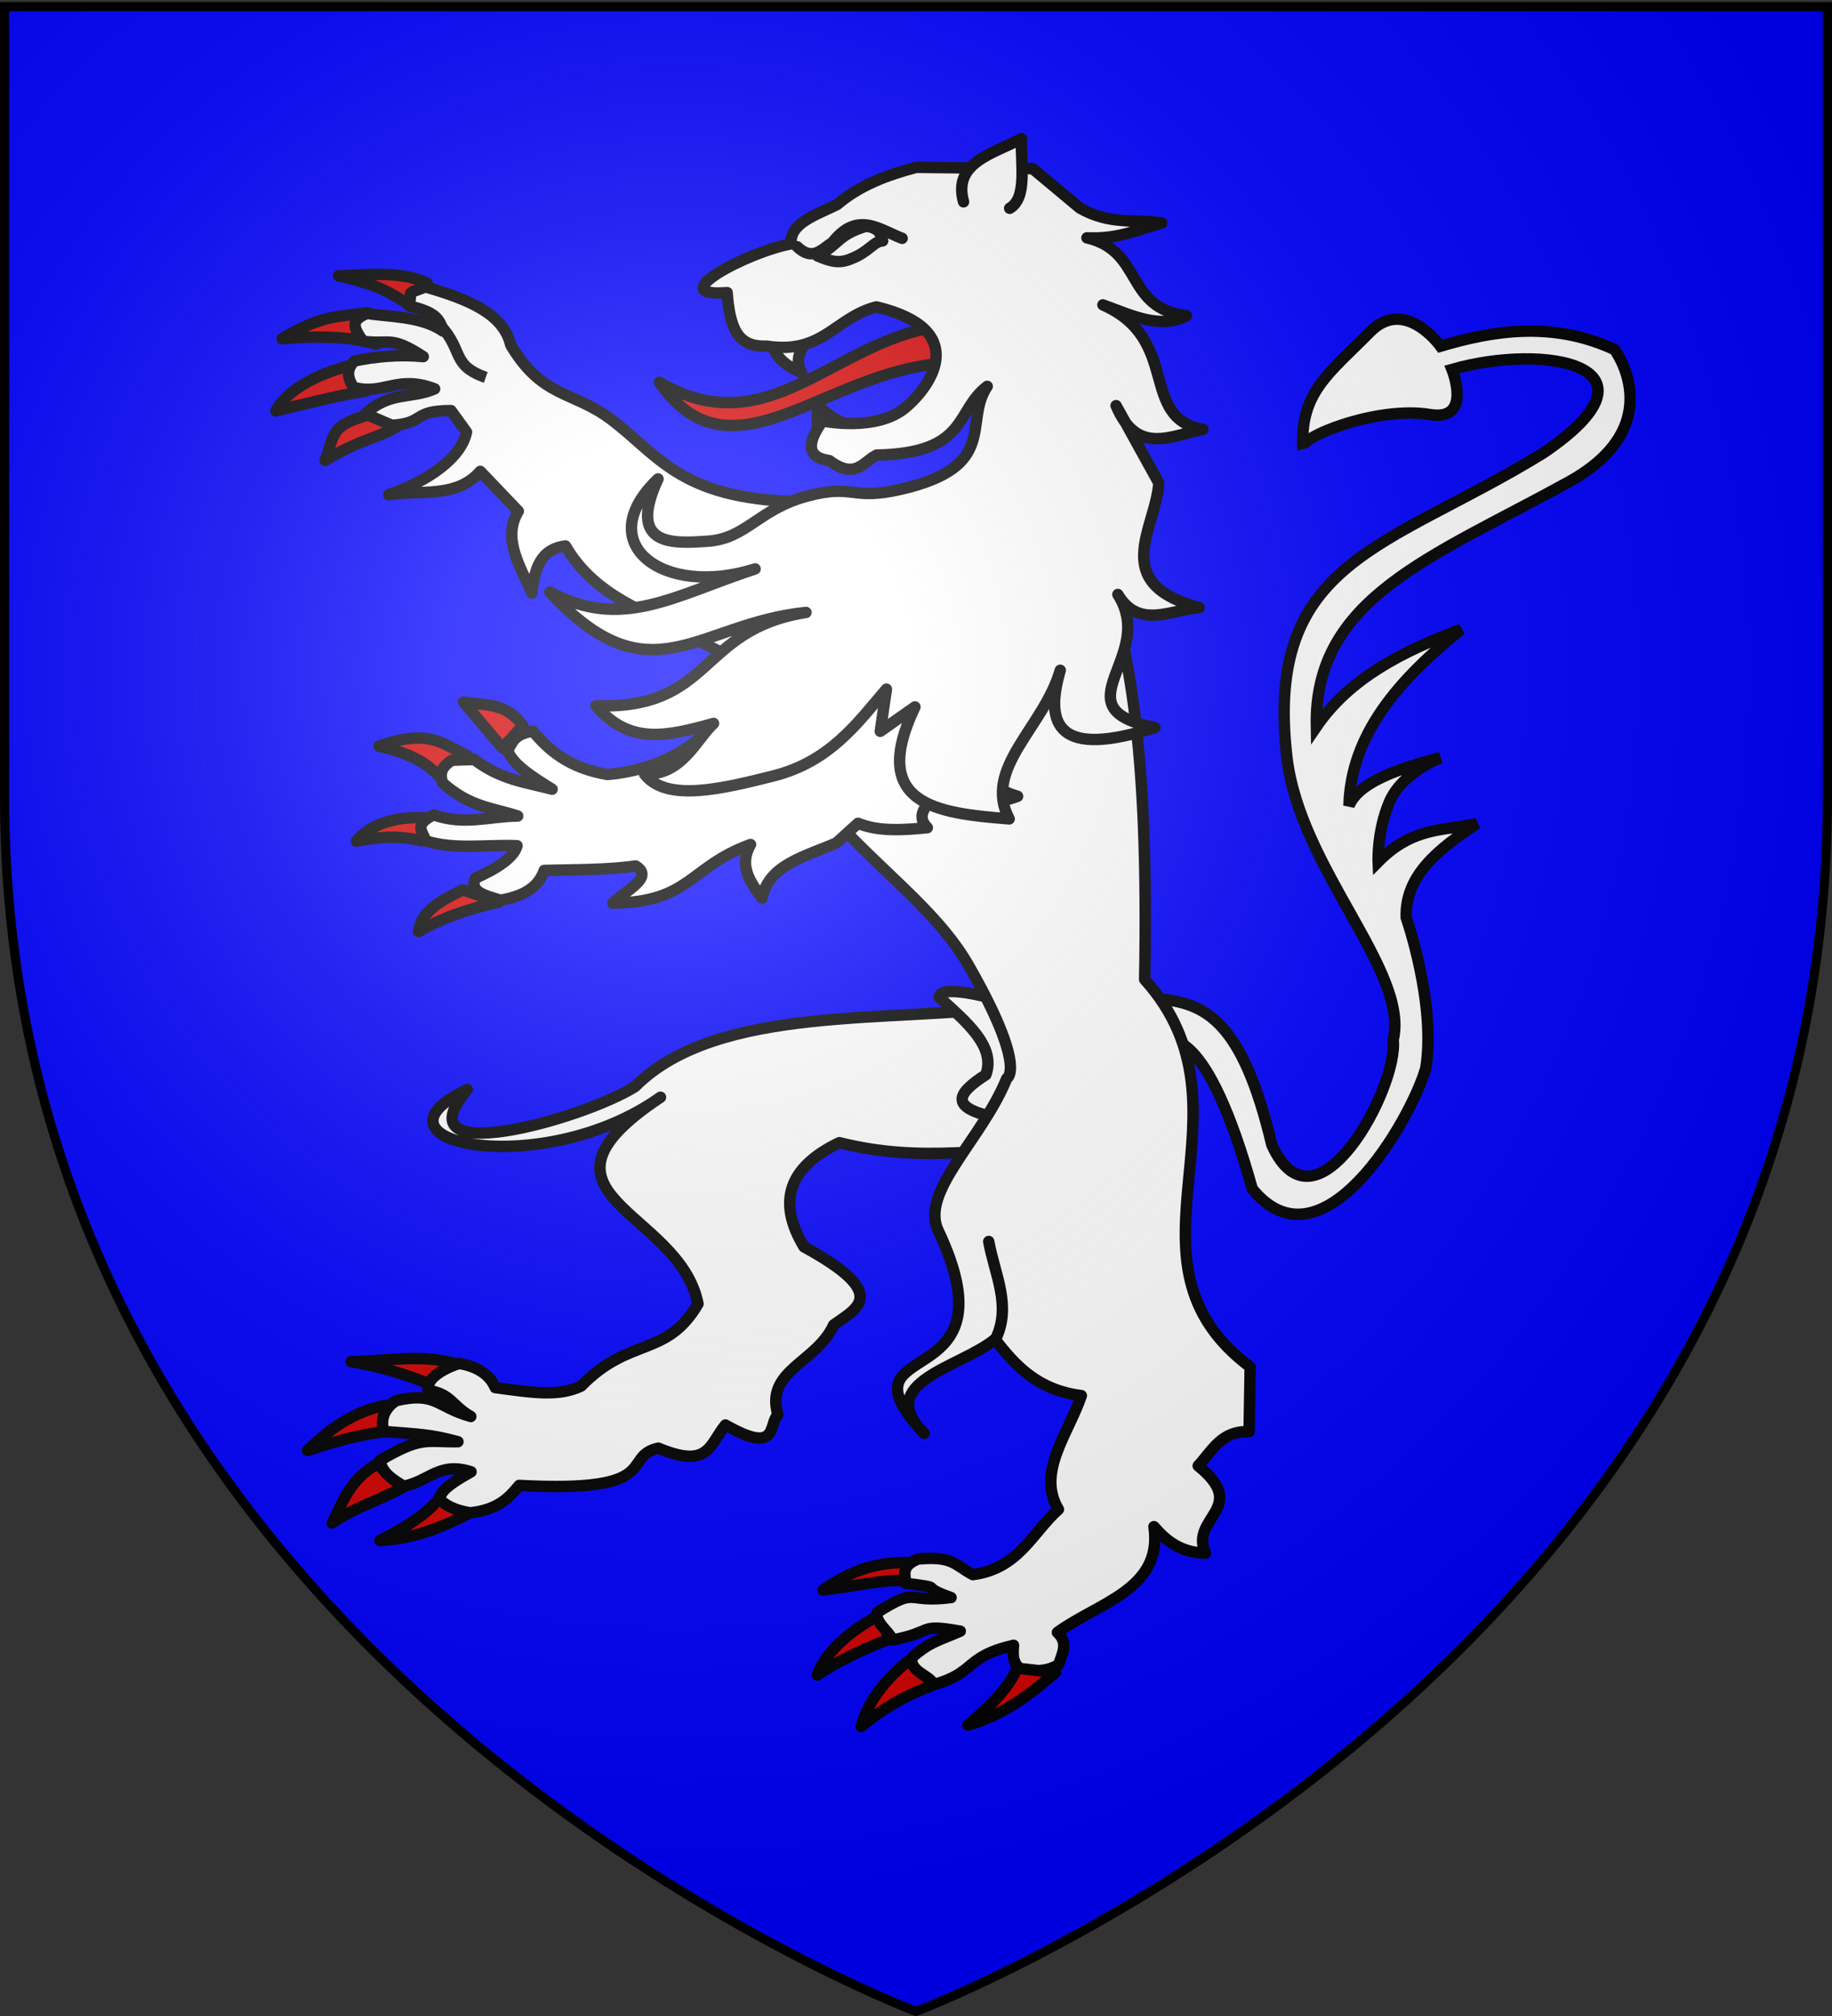 <svg xmlns="http://www.w3.org/2000/svg" xmlns:xlink="http://www.w3.org/1999/xlink" height="660" width="600" version="1.0"><rect width="100%" height="100%" fill="#333333" stroke="none"/><defs><linearGradient id="b"><stop style="stop-color:white;stop-opacity:.314" offset="0"/><stop offset=".19" style="stop-color:white;stop-opacity:.251"/><stop style="stop-color:#6b6b6b;stop-opacity:.125" offset=".6"/><stop style="stop-color:black;stop-opacity:.125" offset="1"/></linearGradient><linearGradient id="a"><stop offset="0" style="stop-color:#fd0000;stop-opacity:1"/><stop style="stop-color:#e77275;stop-opacity:.659" offset=".5"/><stop style="stop-color:black;stop-opacity:.323" offset="1"/></linearGradient><radialGradient xlink:href="#b" id="c" gradientUnits="userSpaceOnUse" gradientTransform="matrix(1.353 0 0 1.349 -77.63 -85.747)" cx="221.445" cy="226.331" fx="221.445" fy="226.331" r="300"/></defs><g style="display:inline"><path style="fill:#00f;fill-opacity:1;fill-rule:evenodd;stroke:none;stroke-width:1px;stroke-linecap:butt;stroke-linejoin:miter;stroke-opacity:1" d="M300 658.5s298.5-112.32 298.5-397.772V2.176H1.5v258.552C1.5 546.18 300 658.5 300 658.5z"/></g><path d="M380.598 340.58c2.518-.368 14.557-4.88 29.534 48.632 22.9 28.128 51.979-22.68 56.824-39.476 3.424-21.167-6.4-49.313-6.4-49.313-.513-14.04 10.896-22.63 23.167-30.823-10.608 2.477-20.779.817-32.36 12.532 0 0-.448-9.824 3.664-19.56 4.113-9.734 16.743-14.523 16.743-14.523-14.443 3.753-26.835 8.191-29.967 15.729.59-23.424 16.399-41.39 36.746-57.726-19.136 7.09-36.566 15.99-47.426 31.87-.936-42.2 37.838-55.438 82.595-80.121 33.592-18.526 15.074-43.355 15.074-43.355-20.746-9.619-40.34-6.022-57.015-1.11 0 0-11.634-16.273-23.078-4.667-13.272 13.46-22.966 19.773-21.978 37.99-1.773-3.288 24.011-13.832 41.572-10.947 14.138 2.322 7.252-14.765 7.252-14.765 30.534-8.773 72.152-1.193 29.822 27.41-50.84 31.271-91.356 34.716-83.91 99.388 4.23 36.731 40.155 70.05 34.833 92.67 1.753 15.51-25.354 66.12-39.748 34.41-9.683-40.847-21.792-46.406-37.167-47.835l1.223 13.59z" style="fill:#fff;fill-opacity:1;fill-rule:evenodd;stroke:#000;stroke-width:3.736;stroke-linecap:butt;stroke-linejoin:miter;stroke-miterlimit:4;stroke-dasharray:none;stroke-opacity:1;display:inline"/><path d="M118.282 118.794c-9.022 1.936-22.782 6.502-27.942 15.722 11.817-2.844 21.183-5.243 29.518-6.467l-1.576-9.255zM120.119 102.384c-8.576 1.332-14.506.466-27.71 8.493 11.442-.961 23.512-.68 30.81 1.87l-3.1-10.363zM139.89 92.684c-8.806-4.078-19.043-2.663-28.983-2.392 13.282 3.032 16.793 5.455 23.95 10.036l5.033-7.644zM120.94 135.753c-12.975 3.611-11.118 6.182-14.465 15.007 12.398-7.669 19.997-7.747 25.26-12.5l-10.794-2.507z" style="fill:#d40000;fill-opacity:1;fill-rule:evenodd;stroke:#000;stroke-width:3.736;stroke-linecap:round;stroke-linejoin:round;stroke-miterlimit:4;stroke-dasharray:none;stroke-opacity:1"/><path d="M167.273 112.952c10.315 17.412 20.377 14.987 32.778 24.285 16.182 12.131 22.986 27.075 65.647 27.074l-11.68 58.458-33.752-17.395c-6.834-4.812-25.27-9.568-35.048-26.622-8.303.986-10.224 7.673-10.995 15.386-4.043-8.994-9.789-18.031-4.461-26.781l-12.465-13.042c-7.806 8.949-19.667 6.021-29.974 7.643 13.253-4.615 23.772-12.178 25.47-20.515l-5.08-7.02c-12.922-.012-8.19 4.067-19.338 4.813l-8.72-3.728c8.002-7.493 14.934-4.815 22.696-8.204-12.29-4.709-16.705 2.211-26.562-.496-2.296-3.53-2.18-6.056.26-8.618 6.812-1.443 14.899-2.203 22.58-1.431-10.867-7.093-10.907-3.792-19.787-5.066-2.882-4.212-4.39-6.817 1.463-9.101 5.858 1.125 17.613.75 24.71 5.781-.933-4.884-4.029-6.492-11.044-8.233 1.386-5.41-1.79-3.441 5.388-6.204 14.442 4.166 25.521 8.86 27.914 19.016z" style="fill:#fff;fill-rule:evenodd;stroke:#000;stroke-width:3.736;stroke-linecap:round;stroke-linejoin:round;stroke-miterlimit:4;stroke-dasharray:none;stroke-opacity:1"/><path d="M144.329 489.863c-4.18 5.98-13.322 11.19-19.93 14.465 12.763-.455 23.842-6.038 31.847-10.21l-11.917-4.255zM123.595 479.269c-9.597 5.262-11.746 13.862-14.806 19.294 8.124-5.423 14.767-7.06 23.05-11.545l-8.244-7.749zM129.902 459.675c-12.927.946-22.121 8.387-29.201 15.202 10.66-3.527 19.977-6.024 30.08-6.59 6.901-3.023-1.197-7.771-.879-8.612zM150.785 446.884c-11.883-3.872-23.412-1.287-35.828-1.11 13.175 2.197 23.544 6.15 33.253 10.517l2.575-9.407z" style="fill:#d40000;fill-opacity:1;fill-rule:evenodd;stroke:#000;stroke-width:3.736;stroke-linecap:round;stroke-linejoin:round;stroke-miterlimit:4;stroke-dasharray:none;stroke-opacity:1"/><path d="M332.78 329.337c-40.279 5.741-97.686-.846-124.819 26.416-17.576 10.951-77.343 27.394-54.908.932-36.602 17.316 24.352 30.217 63.27 2.53-48.361 32.14 6.18 36.644 12.286 67.641-10.362 17.707-22.307 10.539-38.27 26.904-7.347 3.486-15.385 2.252-28.138.51-2.109-4.844-6.757-7.035-11.722-7.901-5.114 1.543-11.014 4.945-10.269 8.786 7.774 1.287 7.66 5.006 13.98 8.578-11.275-3.141-11.36-8.238-24.506-5.18-5.135 3.436-4.745 8.032-3.886 10.07 11.2.928 15.01.865 24.187 3.37-10.427.167-11.776-1.98-25.658 6.188 1.213 4.175 3.647 5.8 7.914 8.37 8.374-1.649 11.644-8.07 22.04-4.714-9.72 5.428-9.459 6.854-10.456 8.786 1.867 2.156 5.065 3.78 10.14 4.65 9.127-.993 12.727-4.918 16.074-8.977 47.694 2.54 33.103-9.335 45.54-12.21 16.544 6.887 16.677-.992 22.008-7.573 17.476 9.98 14.036-.207 17.167-3.395-4.225-14.572 12.652-16.938 18.268-29.344 7.606-5.514 18.764-10.04-9.7-25.583-8.837-14.647-5.232-26.084 11.584-34.112 27.834 7.065 49.948 1.213 74.922 1.82l-17.048-46.562z" style="fill:#fff;fill-rule:evenodd;stroke:#000;stroke-width:3.736;stroke-linecap:round;stroke-linejoin:round;stroke-miterlimit:4;stroke-dasharray:none;stroke-opacity:1"/><path d="M307.568 326.448c8.878 8.087 18.678 16.082 15.316 25.392-9.29 6.034-14.347 11.712 9.266 14.982l9.083-21.226-18.53-19.35c-10.835-2.471-14.852-1.953-15.135.202z" style="fill:#fff;fill-rule:evenodd;stroke:#000;stroke-width:3.736;stroke-linecap:round;stroke-linejoin:round;stroke-miterlimit:4;stroke-dasharray:none;stroke-opacity:1"/><path d="M299.181 511.623c-12.232-.614-20.45 2.647-29.628 8.932 14.1-1.834 19.74-3.6 29.346-3.007l.282-5.925zM287.61 528.98c-7.902 4.185-16.937 11.018-19.961 19.432 8.065-5.517 16.393-8.89 23.896-11.99l-3.935-7.443zM297.613 543.708c-7.644 5.868-13.358 13.426-15.58 21.546 8.057-6.685 15.154-10.391 24-13.792l-8.42-7.754z" style="fill:#d40000;fill-opacity:1;fill-rule:evenodd;stroke:#000;stroke-width:3.736;stroke-linecap:round;stroke-linejoin:round;stroke-miterlimit:4;stroke-dasharray:none;stroke-opacity:1"/><path d="M245.948 219.953c13.31 49.666 54.19 66.293 71.234 96.035 19.473 33.979 12.532 37.102 12.532 37.102-8.133 20.04-28.477 37.008-22.438 49.773 26.37 55.73-35.15 33.551-4.625 66.386-16.658-16.851 11.937-21.475 23.213-30.814 6.637 8.637 13.983 16.643 28.289 18.464-4.208 12.47-14.794 25.157-7.506 37.236-8.662 7.733-12.952 19.37-28.03 21.372-5.976-3.192-6.523-6.149-17.932-5.11-6.155 2.46-3.823 5.616-4.24 7.88 14.793 2.057 3.036.476 15.037 4.742-15.57 1.89-10.378-3.733-24.16 4.828-.886 3.461 4.234 6.464 4.925 9.059 14.12-2.671 8.03-5.396 22.256-2.898-7.714 3.362-9.573 3.31-15.68 8.462-1.438 4.877 6.478 6.176 6.806 9.088 14.35-3.957 9.896-9.112 26.32-12.922-.21 2.758-.478 5.529 2.122 7.68 4.351.81 8.43 1.169 12.645-1.335 1.15-3.56 3.294-7.154-.404-10.549 13.25-9.734 34.637-14.035 31.623-34.632 3.958 4.52 8.534 8.439 16.876 8.697-5.403-11.73 14.699-14.76-2.395-28.617 4.57-4.877 7.574-11.582 16.675-11.164l.356-21.206c-46.753-34.95 4.32-83.66-34.56-126.864 1.371-74.838-4.699-113.796-18.21-145.966l-110.729 45.273z" style="fill:#fff;fill-rule:evenodd;stroke:#000;stroke-width:3.736;stroke-linecap:round;stroke-linejoin:round;stroke-miterlimit:4;stroke-dasharray:none;stroke-opacity:1"/><path d="M171.242 237.571c-5.77-7.958-12.784-6.46-19.43-7.748l12.735 15.04 6.695-7.292zM153.254 247.497c-7.937-3.7-12.552-9.226-29.161-3.197 12.69 2.96 16.258 6.23 21.196 11.25l7.965-8.053zM143.23 268.033c-9.644-1.124-20.379.019-26.518 7.354 7.035-1.446 14.11-1.923 21.28-.11l5.237-7.244zM151.53 291.329c-6.886 3.424-13.63 6.926-14.455 13.656 8.057-4.745 17.061-7.585 26.43-9.692l-11.975-3.964z" style="fill:#d40000;fill-opacity:1;fill-rule:evenodd;stroke:#000;stroke-width:3.736;stroke-linecap:round;stroke-linejoin:round;stroke-miterlimit:4;stroke-dasharray:none;stroke-opacity:1"/><path d="M174.545 239.383c-6.334.934-6.654 3.804-8.31 6.243 1.69 4.742 8.158 8.743 14.594 12.75-8.454-2.245-16.85-3.073-25.484-9.73l-7.332.25c-4.084 2.567-3.788 4.986-3.063 7.39 9.003 8.052 16.577 8.175 24.613 10.862-9.13.093-17.549 3.143-27.55-.387-7.084 3.486-3.057 5.787-2.712 8.481 9.428 3.055 20.003 1.207 30.048 1.627-1.04 3.735-6.064 7.249-13.638 10.619-2.124 4.563 3.408 5.741 8.25 7.225 6.474-1.195 12.065-3.453 14.284-9.758 10.309-.264 21.178-.152 29.921-1.46 6.257 3.76-3.32 8.06-7.456 12.174 25.409-.259 24.895-11.844 45.104-19.196-3.907 6.77-.256 12.186 3.776 17.532 2.097-10.894 13.99-13.53 24.348-18.048l7.08-6.423c6.635 2.722 14.6 2.24 22.696 1.435-4.146-4.127-.41-8.522 6.81-13.036 10.777 5.85 17.133 4.874 22.75 2.758-23.465-6.885-6.635-28.047-7.267-43.022l-35.298-25.29-63.986 51.188c-6.19 4.488-14.892 8.809-27.736 9.996-12.44-2.112-19.099-7.745-24.442-14.18zM268.239 144.106c-.042-3.81-1.255-6.318-.08-11.478 3.58 4.576 8.965 6.04 13.6 8.798" style="fill:#fff;fill-rule:evenodd;stroke:#000;stroke-width:3.736;stroke-linecap:round;stroke-linejoin:round;stroke-miterlimit:4;stroke-dasharray:none;stroke-opacity:1"/><path d="M306.735 106.945c-34.266 5.339-55.536 38.887-90.766 18.217 23.89 34.36 54.517-4.419 94.538-6.323l-3.772-11.894z" style="fill:#d40000;fill-opacity:1;fill-rule:evenodd;stroke:#000;stroke-width:3.736;stroke-linecap:round;stroke-linejoin:round;stroke-miterlimit:4;stroke-dasharray:none;stroke-opacity:1"/><path d="M252.644 112.078c1.146 4.596 4.606 7.778 9.87 9.856-3.16-5.611 1.564-9.545 4.204-13.923" style="fill:#fff;fill-rule:evenodd;stroke:#000;stroke-width:3.736;stroke-linecap:round;stroke-linejoin:round;stroke-miterlimit:4;stroke-dasharray:none;stroke-opacity:1"/><path d="m290.313 225.614-2.019 13.809 11.367-8c-15.322 32.075 7.19 34.819 30.858 36.665-8.817-16.59 11.384-29.966 16.724-48.651-5.357 18.43-.308 28.786 31.014 18.755-32.302-6.45 1.042-23.1-12.15-43.566 6.837 11.473 17.34 5.05 26.684 4.289-29.86-7.91-14.227-25.99-13.259-40.793l-13.997-25.32c6.89 16.421 18.077 9.783 28.4 7.779-21.153-3.89-7.038-29.465-32.72-40.766 9.343 3.387 18.817 8.125 27.383 3.512-20.322-2.315-14.036-21.143-32.612-25.463 10.478.521 16.792-2.816 24.504-4.857-8.874-1.343-16.925.768-26.829-4.898l-15.46-12.9-38.15-.419c-9.465 2.503-18.478 5.836-25.864 12.15-6.877 3.468-15.69 6.07-15.07 12.886-14.669 2.724-42.376 17.622-20.97 15.97.994 13.957 4.8 17.771 13.025 17.531 18.462 2.777 22.344-9.462 35.87-12.857 30.438 7.294 18.43 25.396 9.608 32.896-9.589 8.152-27.257 4.445-27.257 4.445-5.54 7.696-4.804 12.02 2.206 12.972 8.612 6.407 11.103.367 15.5-1.795 30.209-.598 25.578-14.461 36.227-22.506-7.907 11.615 4.147 26.247-28.252 33.696-16.73 3.853-15.067-1.962-30.867 2.287-15.8 4.25-19.77 13.837-32.333 14.71-11.229.78-26.748 1.95-16.36-20.383-22.306 21.261 1.886 38.998 31.795 29.456-26.875 8.843-43.546 20.245-67.215 7.577 33.106 35.803 48.187 10.243 83.884 6.678-35.372 5.56-30.307 31.835-68.817 30.563 11.102 12.807 22.969 10.104 38.54 5.77-5.708 5.247-10.23 16.953-22.59 16.61 7.136 9.368 25.946 4.663 42.17.58 18.46-4.646 27.388-17.117 37.032-28.412z" style="fill:#fff;fill-rule:evenodd;stroke:#000;stroke-width:3.736;stroke-linecap:round;stroke-linejoin:round;stroke-miterlimit:4;stroke-dasharray:none;stroke-opacity:1"/><path d="M315.571 66.08c-3.557-12.866 9.508-15.682 18.965-20.68-.257 8.553 1.976 19.412-3.86 22.795M261.081 80.776c5.13 4.899 8.108.766 11.558-1.388 8.203-10.461 15.41-4.15 22.825-1.364" style="fill:#fff;fill-rule:evenodd;stroke:#000;stroke-width:3.736;stroke-linecap:round;stroke-linejoin:round;stroke-miterlimit:4;stroke-dasharray:none;stroke-opacity:1"/><path d="M267.723 83.78c4.523 1.915 7.173 2.531 10.876 1.004 6.05-2.298 7.534-5.819 10.48-5.915-.543-2.27-1.333-4.41-5.519-4.776-9.312 2.84-8.517 5.764-15.837 9.687z" style="fill:#fff;fill-opacity:1;fill-rule:evenodd;stroke:#000;stroke-width:3.736;stroke-linecap:round;stroke-linejoin:round;stroke-miterlimit:4;stroke-dasharray:none;stroke-opacity:1"/><path d="M326 438.526c5.45-10.904-.28-21.428-2.18-32.082" style="fill:#fff;fill-rule:evenodd;stroke:#000;stroke-width:3.736;stroke-linecap:round;stroke-linejoin:round;stroke-miterlimit:4;stroke-dasharray:none;stroke-opacity:1"/><path d="M144.214 106.508c7.773 8.447 3.45 12.967 14.875 17.068" style="fill:#fff;fill-rule:evenodd;stroke:#000;stroke-width:3.736;stroke-linecap:butt;stroke-linejoin:miter;stroke-miterlimit:4;stroke-dasharray:none;stroke-opacity:1"/><path d="M333.1 546.13c-2.708 6.774-10.422 13.93-16.11 18.624 12.323-3.35 21.84-11.311 28.684-17.196L333.1 546.13z" style="fill:#d40000;fill-opacity:1;fill-rule:evenodd;stroke:#000;stroke-width:3.736;stroke-linecap:round;stroke-linejoin:round;stroke-miterlimit:4;stroke-dasharray:none;stroke-opacity:1"/><path d="M300 658.5s298.5-112.32 298.5-397.772V2.176H1.5v258.552C1.5 546.18 300 658.5 300 658.5z" style="opacity:1;fill:url(#c);fill-opacity:1;fill-rule:evenodd;stroke:none;stroke-width:1px;stroke-linecap:butt;stroke-linejoin:miter;stroke-opacity:1"/><path d="M300 658.5S1.5 546.18 1.5 260.728V2.176h597v258.552C598.5 546.18 300 658.5 300 658.5z" style="opacity:1;fill:none;fill-opacity:1;fill-rule:evenodd;stroke:#000;stroke-width:3;stroke-linecap:butt;stroke-linejoin:miter;stroke-miterlimit:4;stroke-dasharray:none;stroke-opacity:1"/></svg>